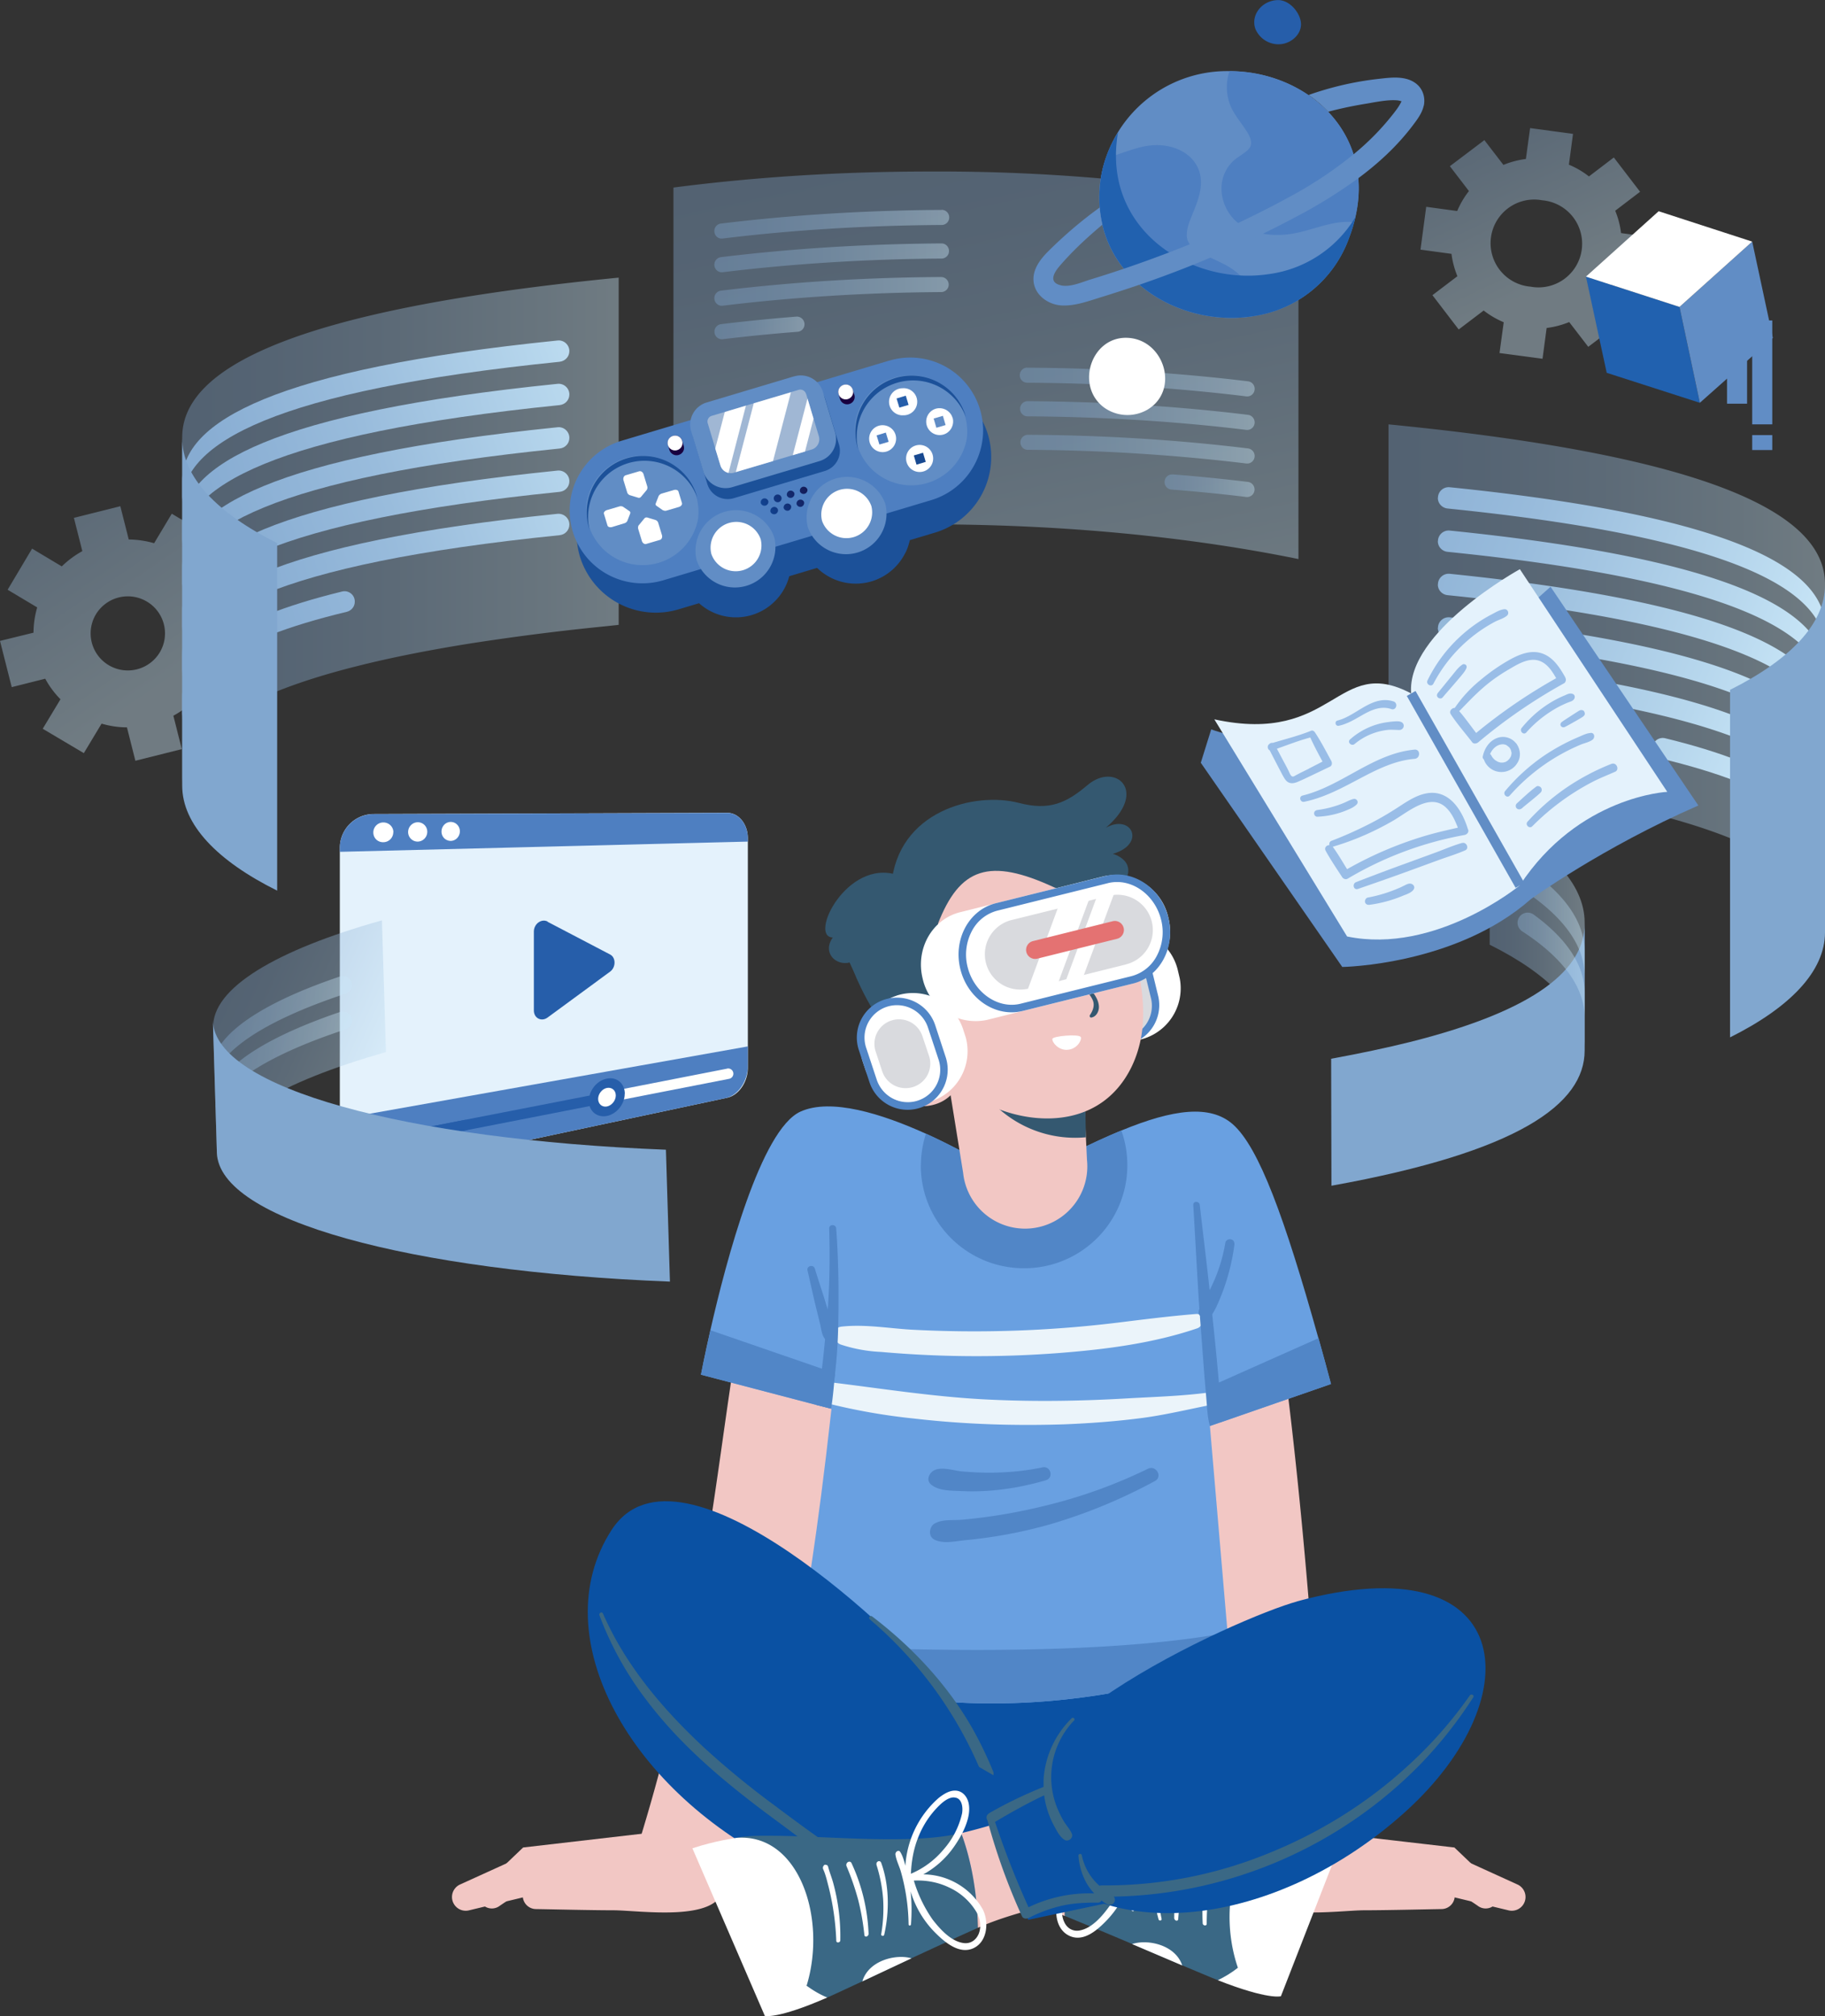 <svg width="182" height="201" fill="none" xmlns="http://www.w3.org/2000/svg"><rect width="100%" height="100%" fill="#333333" stroke="none"/><g clip-path="url(#a)"><path d="M128.75 181.7s11.05 3.12 16.3 3.33l6.26 2.85a1.37 1.37 0 0 1-.9 2.58l-5.58-1.34-14.06.1-2.02-7.52Z" fill="#F2C7C4"/><path d="M125.06 188.3c.6 3.39 8.35 2.16 11.03 2.16 2.03 0 5.88-.09 7.65-.12a1.33 1.33 0 0 0 .17-2.65l-6.27-.98-9.58-5.2-3 6.78v.01Z" fill="#F2C7C4"/><path d="m132.09 182.7 12.95 1.5 3.94 3.76a1.3 1.3 0 0 1-1.64 2.03l-3.42-2.3-11.82.28v-5.26h-.01ZM124.4 115.33c5 19.61 7.18 59.22 7.18 59.22l-14.65-.68-1.53-54.8 9-3.74ZM78.46 113.58c-7.32 20.18-5.24 39.6-14.89 70.62l8.58 4.1c11.64-20.4 17.93-68.77 17.93-68.77l-11.62-5.95Z" fill="#F2C7C4"/><path d="M68.46 181.7s-11.05 3.12-16.29 3.33l-6.27 2.85a1.37 1.37 0 0 0 .9 2.58l5.58-1.34 14.06.1 2.02-7.52Z" fill="#F2C7C4"/><path d="M72.15 188.3c-.6 3.39-8.35 2.16-11.03 2.16-2.03 0-5.88-.09-7.65-.12a1.33 1.33 0 0 1-.17-2.65l6.27-.98 9.58-5.2 3 6.78v.01Z" fill="#F2C7C4"/><path d="m65.12 182.7-12.95 1.5-3.94 3.76a1.3 1.3 0 0 0 1.64 2.03l3.42-2.3 11.83.28v-5.26Z" fill="#F2C7C4"/><path d="m83.8 149.3-6.87 22.9s-1.15 18.27 21.32 17.86c22.47-.4 26.15-14.05 26.15-14.05l-9.72-26.71h-30.9.02Z" fill="#0A51A3"/><path d="M79.6 164c-.32 1.56-.5 2.26-.5 2.26s17.15 8.35 43.58-.46l-.26-3.02-1.76-20.6h.01l.98-.34.18-.06 10.9-3.79c-.42-1.6-.84-3.12-1.25-4.57-3.36-11.98-5.92-19.02-8.54-21.33-2.25-1.97-5.91-1.52-11.12.63-3 1.23-6.49 3.01-10.51 5.23 0 0-4.13-2.72-8.98-4.92-4.43-2-9.47-3.57-12.5-2.2-3.95 1.79-7.4 14.8-8.99 21.8-.6 2.65-.94 4.43-.94 4.43l11.52 3.02 1.3.33.15.05.05.01c-1.43 12.9-2.7 20.19-3.34 23.53h.01Z" fill="#69A0E1"/><path d="M79.1 166.26s17.15 8.35 43.58-.46l-.26-3.02c-13.33 2.47-33.92 1.7-42.84 1.22-.3 1.56-.48 2.26-.48 2.26ZM121.08 138.07l.58 3.76.18-.06 10.9-3.78c-.43-1.6-.84-3.13-1.25-4.57l-10.42 4.64.01.01ZM91.83 116.2c0 5.66 4.6 10.25 10.3 10.25a10.28 10.28 0 0 0 9.7-13.73c-3 1.23-6.49 3.01-10.51 5.23 0 0-4.13-2.72-8.98-4.92-.32 1-.5 2.06-.5 3.16ZM93.22 151.9c.73-.45 1.9-.3 2.73-.38a54.91 54.91 0 0 0 8.13-1.36 50.3 50.3 0 0 0 10.4-3.72c.8-.4 1.5.8.7 1.22a53.22 53.22 0 0 1-10.6 4.36 47.5 47.5 0 0 1-8.4 1.55c-.93.1-2.1.37-2.97-.05-.67-.32-.57-1.27 0-1.63l.01.01ZM93.25 146.55c.79-.3 1.82.06 2.64.15.9.08 1.81.13 2.73.13 1.79 0 3.6-.16 5.33-.53.84-.18 1.17 1.04.34 1.29-1.85.54-3.73.9-5.67 1.04-.95.07-1.89.08-2.83.03-.98-.05-2.15 0-2.93-.64-.57-.46-.16-1.26.4-1.47h-.01Z" fill="#5186C7"/><path d="M93.96 168.41c-3.54-4.63-26.13-26.48-32.98-15.85-6.85 10.62 1.86 26.2 17.51 33.7 15.65 7.5 29.08-.09 15.47-17.84Z" fill="#0A51A3"/><path d="M60.13 160.87c2.27 5.2 6.02 9.6 10.16 13.44a84.87 84.87 0 0 0 6.89 5.65c2.28 1.71 4.6 3.42 6.97 5 2.38 1.6 4.93 2.89 7.84 3 .65.02.57.91-.04.97-2.63.22-5.16-1-7.35-2.34-2.43-1.5-4.73-3.25-7.02-4.95-4.8-3.53-9.49-7.33-13.1-12.12a32.8 32.8 0 0 1-4.7-8.47c-.08-.23.25-.41.34-.18h.01ZM86.97 161.16c4.1 3.12 7.7 7 10.19 11.5.7 1.28 1.33 2.6 1.88 3.95.28.67-.75 1.13-1.03.46a40.28 40.28 0 0 0-11.26-15.61c-.18-.16.02-.44.21-.3h.01Z" fill="#3A6885"/><path d="m127.74 199.03 6.6-16.94c-2.31-.68-4.32-.88-4.32-.88l-8.58 16.22c5.09 2 6.3 1.6 6.3 1.6Z" fill="#fff"/><path d="M123.45 196.19c-.62.49-1.29.9-2 1.24-.94-.37-2.14-.89-3.63-1.51l-4.84-2.07c-2-.85-4.26-1.8-6.8-2.83-.06-3.1.33-6.53 1.33-9.5 5.1 1.01 13.27-.22 19.15-.43 1.52-.06 2.7-.04 3.36.12.69.83-.93 10.57-6.58 14.97h.01Z" fill="#3A6885"/><path d="M97.79 178.27ZM90.11 174.37l.84.45-.84-.45Z" fill="#E0954A"/><path d="M107.5 181.53c-.99 2.96-1.38 6.4-1.32 9.5-4.33-1.78-9.96-2.3-15.69-4.41l-.38-12.23.84.44c.54.3 1.08.57 1.59.84.5.26.98.52 1.45.75.46.25.92.47 1.35.69a77.04 77.04 0 0 0 6.02 2.7c.3.13.6.23.9.34l.46.15c.29.1.57.2.86.28l.44.13.85.24c.86.22 1.71.41 2.63.6v-.02Z" fill="#F2C7C4"/><path d="m90.5 186.61-.39-12.23.38 12.23Z" fill="#F2C7C4"/><path d="m117.9 195.96-5-2.13c1.55-.52 4.32.07 5 2.13ZM130.03 181.21c1.47 2.17-.2 11.64-6.58 14.98-2.3-6.7.26-15.35 6.58-14.98ZM107.93 177.28c-.64.05-1.1.55-1.24 1.22-.31 1.47.76 3.28 1.63 4.42a9 9 0 0 0 3.12 2.59c-.96.05-1.89.27-2.75.7a6.59 6.59 0 0 0-3.07 3.04c-.55 1.23-.35 3.18 1.1 3.79 1.42.6 2.8-.69 3.7-1.63a9.83 9.83 0 0 0 2.36-4.26c-.09 1.08-.05 2.18.07 3.28.03.18.25.16.25 0a19.72 19.72 0 0 1 .6-5.34c.13-.54.4-1.09.46-1.65.03-.28-.32-.5-.47-.27-.26.39-.37.92-.49 1.4a9.8 9.8 0 0 0-3.54-6.62c-.5-.38-1.12-.72-1.72-.67h-.01Zm2.73 12.74c-.72 1.01-1.78 2.26-3.03 2.46-.63.1-1.23-.21-1.52-.9-.32-.7-.2-1.47.12-2.09a6.2 6.2 0 0 1 2.7-2.62 7.24 7.24 0 0 1 3.45-.76 13.37 13.37 0 0 1-1.71 3.91Zm-1.1-11.36c.92.82 1.69 1.88 2.22 3.04.53 1.18.8 2.44.9 3.7-.02-.01-.03-.03-.05-.03a8.66 8.66 0 0 1-3.27-2.25 8.24 8.24 0 0 1-1.99-3.53c-.15-.67-.03-1.58.7-1.64.53-.04 1.07.34 1.49.71ZM115.6 184.17a13.11 13.11 0 0 0-.06 7.2c.06.18.34.13.3-.06a15.19 15.19 0 0 1-.32-3.5c.03-1.18.24-2.28.53-3.39.03-.1.02-.25-.08-.33a.34.34 0 0 0-.12-.06c-.1-.03-.22.03-.26.13ZM118.54 184.13a18.46 18.46 0 0 0-1.44 7.09c0 .29.39.4.4.1.08-1.19.25-2.37.5-3.52.25-1.17.64-2.28 1.04-3.38.13-.36-.35-.62-.5-.29ZM121.13 184.2l-.09.01c-.09.02-.13.12-.16.21-.14.6-.34 1.18-.48 1.78a21.23 21.23 0 0 0-.46 5.56c.01.24.4.3.4.05a26.28 26.28 0 0 1 .55-5.34c.14-.62.27-1.27.5-1.84a.3.3 0 0 0-.04-.29l-.04-.06c-.05-.07-.12-.08-.2-.07l.02-.01Z" fill="#fff"/><path d="m89.98 187.78 7.95 1.9 3.72-11.18-13.37-7.77 1.7 17.05Z" fill="#0A51A3"/><path d="M129.35 159.67c-5.64 1.54-34.46 14.17-27.15 24.47 7.32 10.3 25.1 8.11 37.95-3.5 12.87-11.63 10.85-26.87-10.8-20.98Z" fill="#0A51A3"/><path d="m76.27 200.98-7.22-16.7c2.3-.76 4.3-1.02 4.3-1.02l9.15 15.9c-5.01 2.19-6.24 1.83-6.24 1.83v-.01Z" fill="#fff"/><path d="M95.86 182.77a29.12 29.12 0 0 1 1.66 9.44c-2.49 1.12-4.72 2.15-6.7 3.07-1.81.84-3.4 1.6-4.76 2.24-1.46.67-2.65 1.24-3.56 1.64-.73-.3-1.4-.7-2.05-1.17-5.8-4.2-7.77-13.87-7.1-14.73.64-.18 1.83-.24 3.34-.23 5.89 0 14.08.94 19.16-.26Z" fill="#3A6885"/><path d="M105.46 179.17ZM112.98 175l-.81.47.81-.47Z" fill="#E0954A"/><path d="M113.04 187.25c-5.64 2.31-11.25 3.03-15.52 4.96-.05-3.1-.57-6.51-1.66-9.44.9-.22 1.75-.44 2.6-.69l.84-.27.43-.15.86-.3.45-.17.9-.36a78.11 78.11 0 0 0 5.92-2.91l1.31-.73 1.43-.81c.5-.29 1.03-.58 1.56-.9l.81-.47.07 12.24Z" fill="#F2C7C4"/><path d="m113.04 187.25-.06-12.24V175h.01l.05 12.25Z" fill="#F2C7C4"/><path d="m86 197.55 4.9-2.3c-1.56-.46-4.3.22-4.9 2.3ZM73.34 183.25c-1.4 2.22.6 11.62 7.1 14.73 2.07-6.77-.8-15.33-7.1-14.73ZM93.6 179.27a9.82 9.82 0 0 0-3.31 6.75c-.13-.49-.27-1.01-.53-1.4-.16-.22-.5.02-.46.29.08.56.36 1.1.52 1.63a20.27 20.27 0 0 1 .79 5.32c0 .16.22.17.24 0 .08-1.1.08-2.2-.04-3.29a9.8 9.8 0 0 0 2.5 4.17c.92.91 2.36 2.15 3.77 1.5 1.41-.66 1.54-2.61.95-3.83a6.88 6.88 0 0 0-5.95-3.53 9 9 0 0 0 3.02-2.7c.83-1.17 1.84-3.02 1.48-4.47-.17-.66-.64-1.15-1.28-1.18-.6-.03-1.2.34-1.7.74Zm-2.45 8.25-.01-.02c1.2-.06 2.4.16 3.47.67a6.18 6.18 0 0 1 2.8 2.52c.33.61.48 1.37.2 2.1-.28.68-.86 1.02-1.49.94-1.26-.15-2.36-1.37-3.12-2.35a13.55 13.55 0 0 1-1.86-3.86h.01Zm4.03-8.3c.73.03.88.93.76 1.6a8.2 8.2 0 0 1-1.86 3.6 8.59 8.59 0 0 1-3.24 2.4c.06-1.27.27-2.53.77-3.73a9.02 9.02 0 0 1 2.1-3.12c.41-.39.95-.8 1.48-.76ZM87.87 185.7c.8 2.2.85 4.79.31 7.19-.04.19-.33.15-.3-.05.2-1.17.26-2.35.19-3.51a14.95 14.95 0 0 0-.65-3.36c-.03-.1-.03-.26.07-.33a.35.35 0 0 1 .1-.07c.11-.03.24.02.27.13h.01ZM84.92 185.76a18.37 18.37 0 0 1 1.7 7.04c0 .28-.38.41-.42.12a24.4 24.4 0 0 0-.62-3.51 26.1 26.1 0 0 0-1.16-3.35c-.13-.35.34-.63.5-.3ZM82.34 185.93l.08.01c.1.02.15.11.17.2.16.6.4 1.17.55 1.77a20.16 20.16 0 0 1 .66 5.54c0 .25-.39.3-.4.06a26.16 26.16 0 0 0-.75-5.32c-.16-.61-.3-1.26-.56-1.83a.34.34 0 0 1 .02-.3c.02-.01.03-.04.04-.06.05-.07.12-.09.18-.08h.01Z" fill="#fff"/><path d="M113.15 173.25c-.31.09-14.8 7.62-14.8 7.62l4.19 10.54 14.04-2.97-3.44-15.2h.01Z" fill="#0A51A3"/><path d="M98.64 180.78a43.7 43.7 0 0 1 5.43-2.62v-.73a9.38 9.38 0 0 1 2.8-6.11c.15-.15.39.07.24.22a8.15 8.15 0 0 0-1.66 8.76c.18.43.38.85.62 1.25.25.44.66.84.83 1.31.14.4-.37.81-.73.58-.47-.28-.76-.87-1.02-1.34a8.84 8.84 0 0 1-1.02-3.1c-1.68.79-3.3 1.7-4.9 2.65a89.04 89.04 0 0 0 3.34 8.51 13.9 13.9 0 0 1 6.55-1.38 6.34 6.34 0 0 1-.77-1.04 6.55 6.55 0 0 1-.8-2.74c0-.18.29-.22.33-.04a5.5 5.5 0 0 0 1.77 3.06.57.57 0 0 1 .2-.04 42.95 42.95 0 0 0 16.4-3.1c5.17-2.05 9.97-5 14.07-8.75a41.97 41.97 0 0 0 6.26-7.09c.14-.2.48-.02.34.19a43.09 43.09 0 0 1-5.27 6.67 43.96 43.96 0 0 1-30.58 13.2.5.5 0 0 1 .05.56.52.52 0 0 1-.7.2c-.2-.1-.4-.24-.58-.38-.06.13-.18.22-.37.22-1.2-.01-2.37.04-3.55.3-1.17.27-2.28.68-3.34 1.23-.22.11-.55.08-.66-.17a61.61 61.61 0 0 1-3.44-9.55c-.15-.23-.14-.55.16-.71v-.03Z" fill="#3A6885"/><path d="M83.9 132.27c2.31-.26 4.64.16 6.96.3a117.98 117.98 0 0 0 20.61-.7c2.59-.32 5.19-.65 7.8-.86.88-.07.83 1.2.12 1.43-4.42 1.5-9.14 2.1-13.78 2.46a107.86 107.86 0 0 1-17.76-.11 14.8 14.8 0 0 1-4.02-.74c-.78-.3-.92-1.67.08-1.78ZM83.24 137.87c4.85.6 9.66 1.35 14.55 1.63 4.82.27 9.67.21 14.5-.07 2.77-.16 5.56-.23 8.31-.6.82-.1 1.09 1.06.27 1.22-2.4.47-4.8 1.06-7.23 1.36-2.5.32-5 .5-7.53.6-4.96.16-9.96 0-14.9-.57a61.42 61.42 0 0 1-8.36-1.44c-1.24-.32-.9-2.3.4-2.13Z" fill="#EBF4FA"/><path d="M119.57 130.65c-.08.21-.02.4.1.55v.13l.42 5.58.23 2.73c.07.84.1 1.72.34 2.53l1.17-.4c.05-.7-.05-1.42-.11-2.13l-.26-2.86c-.16-1.82-.35-3.63-.54-5.45l-.03-.3c.31-.46.54-1 .75-1.5a21.34 21.34 0 0 0 1.46-5.4c.03-.24-.06-.5-.33-.56-.23-.06-.52.07-.57.32a16.13 16.13 0 0 1-1.57 4.75c-.3-2.83-.66-5.66-.98-8.5-.05-.4-.67-.42-.65 0 .21 3.46.38 6.92.61 10.37l-.06.12.02.02ZM80.53 126.67c.28 1.19.53 2.38.82 3.57l.43 1.74c.11.48.17 1.14.5 1.53-.1 1.14-.23 2.28-.37 3.41-.12 1.05-.33 2.1-.48 3.16l1.45.37c.2-1.17.28-2.38.4-3.53.18-1.57.28-3.14.31-4.72.07-3.26.04-6.47-.2-9.72-.03-.44-.7-.45-.7 0 .08 2.67.05 5.39-.14 8.07l-.19-.59c-.35-1.17-.75-2.32-1.1-3.48-.15-.45-.84-.27-.73.19Z" fill="#5186C7"/><path d="m69.91 137.06 11.52 3.02 1.3.33.56-3.49-12.44-4.29c-.6 2.65-.94 4.43-.94 4.43Z" fill="#5186C7"/><path d="M111.1 92.83a5.26 5.26 0 0 1 6.35 3.86l.2.85a5.26 5.26 0 0 1-10.22 2.45l-.2-.84a5.23 5.23 0 0 1 3.88-6.32Z" fill="#fff"/><path d="M111.62 103.87a3.6 3.6 0 0 1-3.52-2.76l-.8-3.28a3.6 3.6 0 0 1 3.54-4.45 3.61 3.61 0 0 1 3.51 2.76l.8 3.28a3.6 3.6 0 0 1-3.53 4.45Z" fill="#D9DADE"/><path d="M110.83 93.76c1.5 0 2.8 1.02 3.15 2.47l.8 3.28a3.23 3.23 0 0 1-3.16 4c-1.5 0-2.8-1.03-3.15-2.48l-.8-3.28a3.23 3.23 0 0 1 3.16-3.99Zm0-.76a4 4 0 0 0-3.9 4.92l.8 3.28a4 4 0 0 0 7.78-1.86l-.8-3.28a4 4 0 0 0-3.88-3.06Z" fill="#5186C7"/><path d="M88.82 103.1c-2.5-2.77-4.04-7.15-4.04-7.15-1.39.4-2.82-.95-1.73-2.48-2.43-.04 1.4-7.88 6.45-6.23l4.08 14.4-4.76 1.46ZM109.21 84.17c4.27 5.31 3.7 12.57 3.7 12.57l-6.97-10.67 3.27-1.9Z" fill="#345870"/><path d="m108 102.1.12 4.92.14 5.66.14 2.96a6.2 6.2 0 0 1-12.35 1.3l-2.8-17.33 14.75 2.5v-.02Z" fill="#F2C7C4"/><path d="m108.15 105.97.14 7.42a11.45 11.45 0 0 1-11.77-7.33c2.7-.92 11.63-.1 11.63-.1Z" fill="#345870"/><path d="M90.05 101.7c-1.3-.14-2.75.38-3.35 1.55-.49.96-.3 2.14.1 3.16a6.55 6.55 0 0 0 2.64 3.19c1.21.71 2.74.92 4.06.42a3.73 3.73 0 0 0 2.42-3.16c.14-2.68-3.53-4.93-5.87-5.16Z" fill="#F2C7C4"/><path d="M92.88 105.94c-1.27-.87-2.6-.82-4.04-.45-.21.06-.17.42.06.39 1.18-.15 2.54.52 3.38 1.13.12.09.34.09.47.05.14-.04.3-.15.36-.29.16-.31.05-.63-.23-.83Z" fill="#345870"/><path d="M107.98 86.96a7.5 7.5 0 0 0-4.62-1.52c-4.38-.09-9.44 2.58-11.56 5.73-3.11 4.6-2.12 10.11.98 14.22 1.42 1.9 3.29 3.5 5.4 4.57 3.73 1.89 8.52 2.3 11.87-.16 2.42-1.77 3.74-4.8 3.92-7.8.32-5.06-1.89-11.79-5.99-15.05Z" fill="#F2C7C4"/><path d="M109.93 95.88c.27.58.15 1.22-.26 1.44-.41.22-.97-.08-1.23-.65-.27-.57-.15-1.22.26-1.43.41-.22.97.07 1.23.64ZM103.5 98.63c.27.57.15 1.21-.26 1.43-.41.22-.97-.07-1.23-.65-.28-.57-.16-1.21.25-1.43.42-.22.97.08 1.24.65ZM108.72 98.61a80.65 80.65 0 0 0-3.28-3.52c-.1-.12-.3.03-.2.15.84 1 1.68 2 2.56 2.98.43.46.96.95 1.2 1.56.18.5-.02 1-.3 1.42-.08.11 0 .28.15.25.49-.09.76-.63.74-1.1-.03-.66-.45-1.24-.86-1.74h-.01ZM110.26 89.78c-.63-.86-3.4.25-3.53 1.3-.18 1.39 4.6.19 3.53-1.3ZM100.5 94.1c-.83-.93-3.9.62-3.94 1.88-.08 2.17 4.94-.73 3.93-1.87Z" fill="#345870"/><path d="M104.95 103.58c.05-.28 2.53-.5 2.81-.21.19.18-.26 1.24-1.32 1.3-.88.06-1.54-.75-1.49-1.09Z" fill="#fff"/><path d="M93.02 91.17c2.46 3.85 3.03 12.6.03 11.56-3-1.04-4.08-1-4.08-1-10.38-10.1-2.85-18.36 4.05-10.56Z" fill="#345870"/><path d="M93.51 92.17c2.2-5.7 5.17-6.68 11.61-3.7 1.9.88 7.11.7 7.39-1.47.18-1.42-1.53-1.87-1.53-1.87 3.34-.97 1.9-4.04-.7-2.6 4.3-3.65.94-6.6-1.82-4.26-2.12 1.8-3.81 2.57-6.82 1.79-4.47-1.17-12.14.82-12.75 8.19l4.62 3.92Z" fill="#345870"/><path d="m98.46 101.68 14.32-3.57c2.8-.7 4.48-3.68 3.73-6.64a5.41 5.41 0 0 0-6.44-4.1l-14.32 3.58c-2.81.7-4.48 3.68-3.73 6.65a5.41 5.41 0 0 0 6.44 4.08Z" fill="#fff"/><path d="M111.4 87.94c2 0 3.83 1.57 4.38 3.71a5.03 5.03 0 0 1-.4 3.62 4 4 0 0 1-2.56 2.06l-10.99 2.73c-.3.08-.62.12-.94.12-1.99 0-3.83-1.57-4.38-3.71a5.02 5.02 0 0 1 .4-3.62 4 4 0 0 1 2.57-2.06l10.98-2.73c.3-.08.62-.12.94-.12Zm0-.75c-.37 0-.75.05-1.12.14l-10.99 2.73c-2.68.68-4.26 3.63-3.51 6.59.64 2.55 2.8 4.28 5.11 4.28.37 0 .75-.05 1.12-.14L113 98.06c2.69-.68 4.26-3.63 3.51-6.59-.64-2.55-2.8-4.28-5.11-4.28Z" fill="#5186C7"/><path d="m112.28 96.16-4.57 1.14-1.52.37-.65.17-2.67.66-.14.04c-.2.04-.4.08-.6.1A3.52 3.52 0 0 1 101 91.7l4.85-1.2 2.66-.67.66-.17 1.4-.35.12-.02a3.53 3.53 0 0 1 4.17 2.58 3.52 3.52 0 0 1-2.57 4.28h-.01Z" fill="#D9DADE"/><path d="m108.78 89.22-3.42 9.21-3.07.77 3.41-9.22 3.08-.76ZM111.29 88.6l-3.42 9.2-1.76.45 3.42-9.23 1.61-.4a.9.9 0 0 1 .14-.03v.01Z" fill="#fff"/><path d="m111.4 93.6-7.95 1.98a.9.9 0 1 1-.44-1.75l7.95-1.98a.9.9 0 1 1 .44 1.75Z" fill="#E47272"/><path d="M89.4 99.27c2.75-.9 5.73.59 6.64 3.33l.27.83a5.26 5.26 0 0 1-9.98 3.28l-.28-.83a5.23 5.23 0 0 1 3.34-6.6Z" fill="#fff"/><path d="M91.08 108.37a2.44 2.44 0 0 0 1.57-3.09l-.66-1.97a2.46 2.46 0 0 0-3.1-1.56 2.44 2.44 0 0 0-1.56 3.1l.65 1.97a2.46 2.46 0 0 0 3.1 1.55Z" fill="#D9DADE"/><path d="M89.45 100.22c1.4 0 2.65.9 3.09 2.22l1.06 3.2a3.23 3.23 0 0 1-3.08 4.25c-1.4 0-2.63-.9-3.08-2.22l-1.06-3.2a3.23 3.23 0 0 1 3.07-4.25Zm0-.75a3.98 3.98 0 0 0-3.8 5.23l1.06 3.2a4 4 0 0 0 7.6-2.5l-1.05-3.2a4 4 0 0 0-3.8-2.73Z" fill="#5186C7"/><path style="mix-blend-mode:multiply" opacity=".4" d="m21.23 53.66-4.1-2.44-1.76 2.94a9.37 9.37 0 0 0-2.53-.37L12 50.47l-4.63 1.16.84 3.32a9.5 9.5 0 0 0-2.05 1.52L3.2 54.7.76 58.8l2.95 1.76a9.26 9.26 0 0 0-.37 2.52L0 63.9l1.17 4.61 3.34-.84c.4.74.91 1.43 1.52 2.05l-1.77 2.94 4.1 2.43 1.77-2.94c.83.24 1.68.37 2.53.37l.84 3.33 4.63-1.16-.84-3.33c.74-.4 1.43-.91 2.05-1.51l2.95 1.75 2.45-4.08-2.95-1.75c.24-.83.36-1.68.37-2.52l3.34-.84-1.17-4.6-3.34.83a9.46 9.46 0 0 0-1.52-2.04l1.76-2.95Zm-6.58 6.32a3.69 3.69 0 0 1 1.28 5.07 3.72 3.72 0 0 1-5.09 1.27 3.69 3.69 0 0 1-1.28-5.06 3.72 3.72 0 0 1 5.09-1.28Z" fill="url(#b)"/><path style="mix-blend-mode:multiply" opacity=".4" d="m156.87 13.35-4.28-.58-.42 3.08c-.78.1-1.53.3-2.24.59l-1.9-2.47-3.44 2.6 1.9 2.48a8.7 8.7 0 0 0-1.17 1.99l-3.09-.42-.57 4.27 3.09.42c.1.77.3 1.52.59 2.23l-2.49 1.89 2.62 3.42 2.49-1.89c.6.47 1.27.86 2 1.17l-.42 3.07 4.29.57.41-3.07a8.7 8.7 0 0 0 2.25-.59l1.9 2.47 3.43-2.6-1.9-2.48a8.7 8.7 0 0 0 1.17-1.99l3.1.41.57-4.26-3.1-.42c-.09-.78-.29-1.52-.58-2.23l2.48-1.89-2.62-3.42-2.48 1.89a8.52 8.52 0 0 0-2-1.17l.41-3.07Zm-3.07 6.62a4.35 4.35 0 1 1-1.17 8.61 4.35 4.35 0 1 1 1.17-8.61Z" fill="url(#c)"/><path d="M67.16 18.7v35.18c7.93-1.03 16.54-1.6 25.53-1.6 13.44 0 26.02 1.26 36.8 3.46V20.56a187 187 0 0 0-36.8-3.46c-9 0-17.6.57-25.53 1.6Z" fill="url(#d)" style="mix-blend-mode:multiply" opacity=".4"/><g style="mix-blend-mode:multiply" opacity=".4"><path d="M93.9 20.93c-7.55.04-14.94.5-22 1.36a.74.74 0 0 0-.66.75v.01c0 .45.39.8.84.73 7-.86 14.34-1.3 21.84-1.35.4 0 .74-.33.74-.74v-.02a.75.75 0 0 0-.76-.75Z" fill="url(#e)"/><path d="M93.88 24.27c-7.55.05-14.93.51-21.98 1.37a.75.75 0 0 0-.66.75v.01c0 .45.4.8.84.74 7-.85 14.32-1.31 21.81-1.36.41 0 .75-.33.75-.74v-.01a.75.75 0 0 0-.76-.76Z" fill="url(#f)"/><path d="M93.86 27.62c-7.54.04-14.91.5-21.96 1.36a.75.75 0 0 0-.66.75v.01c0 .45.4.8.84.74 6.99-.85 14.3-1.31 21.78-1.36.41 0 .75-.33.75-.74v-.01a.76.76 0 0 0-.76-.75Z" fill="url(#g)"/><path d="M79.4 31.57c-2.53.2-5.03.45-7.49.75a.75.75 0 0 0-.66.75v.01c0 .45.4.8.84.74 2.44-.3 4.93-.54 7.44-.74a.74.74 0 0 0 .7-.74v-.01c0-.44-.38-.8-.82-.76Z" fill="url(#h)"/></g><g style="mix-blend-mode:multiply" opacity=".4"><path d="M102.45 36.66c7.56.04 14.96.5 22.02 1.36.38.05.66.37.65.75v.01c0 .45-.39.8-.84.74-7-.86-14.34-1.32-21.83-1.36a.74.74 0 0 1-.75-.74v-.02c0-.41.34-.76.76-.75Z" fill="url(#i)"/><path d="M102.48 40c7.55.04 14.93.5 21.98 1.36.38.05.66.37.66.75v.01c0 .45-.4.8-.84.74-7-.85-14.32-1.3-21.81-1.35a.74.74 0 0 1-.74-.74v-.02c0-.41.34-.76.75-.75Z" fill="url(#j)"/><path d="M102.5 43.35c7.54.04 14.91.5 21.96 1.36.38.05.66.37.66.75v.01c0 .45-.4.8-.84.74a190 190 0 0 0-21.78-1.36.74.74 0 0 1-.74-.73v-.02c0-.41.34-.75.75-.75Z" fill="url(#k)"/><path d="M116.96 47.3c2.53.2 5.03.45 7.5.75.37.05.65.37.65.75v.01c0 .45-.4.8-.84.74-2.44-.3-4.92-.54-7.44-.74a.74.74 0 0 1-.69-.74v-.01c0-.44.37-.8.81-.75l.01-.01Z" fill="url(#l)"/></g><path style="mix-blend-mode:multiply" opacity=".4" d="M138.47 42.3v34.64a243.4 243.4 0 0 1 15.07 1.9c4.22.68 7.88 1.42 11.05 2.22 12.73 3.2 17.41 7.32 17.41 11.82V58.23c0-6.78-10.65-12.7-43.53-15.92Z" fill="url(#m)"/><path d="M143.39 49.64c0 .55.42 1 .97 1.06 28.4 2.88 37.65 8.09 37.65 14.03v-2.15c0-5.92-9.2-11.13-37.43-14a1.07 1.07 0 0 0-1.18 1.06h-.01Z" fill="url(#n)"/><path d="M143.39 53.96c0 .55.42 1 .97 1.06 28.4 2.88 37.65 8.1 37.65 14.03V66.9c0-5.92-9.2-11.13-37.43-14a1.07 1.07 0 0 0-1.18 1.06h-.01Z" fill="url(#o)"/><path d="M143.39 58.28c0 .55.42 1 .97 1.06 28.4 2.88 37.65 8.1 37.65 14.03v-2.14c0-5.93-9.2-11.14-37.43-14.02a1.07 1.07 0 0 0-1.18 1.07h-.01Z" fill="url(#p)"/><path d="M143.39 62.6c0 .56.42 1 .97 1.07 28.4 2.88 37.65 8.1 37.65 14.03v-2.15c0-5.92-9.2-11.13-37.43-14a1.07 1.07 0 0 0-1.18 1.06h-.01Z" fill="url(#q)"/><path d="M143.39 66.93c0 .55.42 1 .97 1.06 28.4 2.88 37.65 8.1 37.65 14.03v-2.14c0-5.93-9.2-11.14-37.43-14.02a1.07 1.07 0 0 0-1.18 1.07h-.01Z" fill="url(#r)"/><path d="M164.79 74.61c0-.68.63-1.17 1.29-1C177.73 76.45 182 80.15 182 84.2v2.14c0-4.1-4.39-7.84-16.4-10.72-.47-.11-.8-.52-.81-.99v-.02Z" fill="url(#s)"/><path d="M172.53 68.78v34.65c5.97-2.98 9.47-6.58 9.47-10.47V58.32c0 3.88-3.5 7.48-9.47 10.46Z" fill="#81A7CF"/><path d="M135.04 22.16c-.13.5-.3 1.02-.5 1.54a11.95 11.95 0 0 1-9.67 7.84c-7.56 1.14-16.16-4.14-15.17-13.25a12.77 12.77 0 0 1 12.9-11.2c7.7 0 14.81 6.21 12.43 15.07h.01Z" fill="#618DC5"/><path d="m122.62 7.1-.1.3a4.99 4.99 0 0 0 .2 3.17c.38.9 1.04 1.63 1.56 2.45.32.48.72 1.22.32 1.75-.36.49-1.25.88-1.73 1.4-1.42 1.46-1.34 3.7-.16 5.28 1.3 1.74 3.63 2.14 5.67 1.92 1.98-.21 3.84-1.18 5.84-1.25.26-.01.54 0 .82.05 2.38-8.86-4.74-15.08-12.43-15.07Zm-.52 19.26c-.64-.34-1.3-.62-1.96-.95a6.5 6.5 0 0 1-1.01-.6l-.27-.22a1.52 1.52 0 0 1-.5-1.27c.02-.72.34-1.41.6-2.07.6-1.44 1.2-3.07.47-4.58-.74-1.52-2.46-2.21-4.08-2.2-1.8 0-3.34.86-5.05 1.26-.29.83-.48 1.69-.57 2.56-1 9.11 7.6 14.4 15.16 13.25.08-.64.12-1.28 0-1.9-.3-1.53-1.43-2.57-2.77-3.28h-.02Z" fill="#4E7FC1"/><path d="m135.19 21.6-.14.56c-.14.5-.3 1.02-.5 1.54a11.95 11.95 0 0 1-9.67 7.84c-7.56 1.14-16.16-4.14-15.17-13.25a11.82 11.82 0 0 1 1.8-5.1c-.07.29-.11.6-.14.9-1 9.1 7.6 14.39 15.16 13.24a11.89 11.89 0 0 0 8.66-5.72Z" fill="#2161AF"/><path d="M141.98 10.54c-.16.76-.67 1.41-1.13 2.02-1.52 2-3.36 3.7-5.38 5.2a49.71 49.71 0 0 1-6.22 3.86 106.9 106.9 0 0 1-15.33 6.67l-.29.1c-1.18.4-2.37.79-3.56 1.16-1.37.41-2.83 1-4.27.9-1.24-.1-2.46-.93-2.7-2.2-.23-1.3.63-2.4 1.5-3.26 1.57-1.55 3.26-3 5.07-4.3.05.6.14 1.16.27 1.71-1.53 1.28-3.01 2.65-4.29 4.15-.48.57-1.07 1.49-.05 1.84.97.36 2.27-.26 3.2-.54a117.62 117.62 0 0 0 7.12-2.43 98.12 98.12 0 0 0 13.17-6.06 40.04 40.04 0 0 0 5.9-3.98 25.46 25.46 0 0 0 4.08-4.19c.27-.35.52-.7.7-1.1h-.02c-.11-.02-.2-.06-.36-.08-1.04-.1-2.33.2-3.4.37-1.18.2-2.37.45-3.53.76a11.9 11.9 0 0 0-1.96-1.67c2.24-.79 4.55-1.33 6.93-1.6 1.25-.14 2.8-.37 3.86.52.62.52.87 1.36.7 2.15Z" fill="#618DC5"/><path d="M125.23 2.96a2.5 2.5 0 0 0 2.43 1.45c1.02-.07 1.94-.83 2.07-1.76.17-1.1-1.02-2.7-2.34-2.64-1.6.06-2.73 1.57-2.16 2.96Z" fill="#265EAA"/><path d="M110.09 40.62a4 4 0 0 0 4.35.22c3.2-1.93 1.7-6.88-1.87-7.15-3.7-.28-5.4 4.74-2.48 6.93Z" fill="#fff"/><path d="m160.23 37.17 9.29 2.99-2.03-9.56-9.33-3.02 2.07 9.59Z" fill="#2161AF"/><path d="m169.52 40.16 7.28-6.47-2.06-9.6-7.25 6.51 2.03 9.56Z" fill="#618DC5"/><path d="m158.16 27.58 9.33 3.02 7.25-6.51-9.33-3.03-7.25 6.52Z" fill="#fff"/><path d="M175.74 42.31V31.95M175.74 43.38v1.49M173.23 40.25V35.2" stroke="#618DC5" stroke-width="2" stroke-miterlimit="10"/><path style="mix-blend-mode:multiply" opacity=".4" d="M148.56 94.19V81.52c5.97 2.97 9.47 6.57 9.47 10.47v12.67c0-3.89-3.5-7.5-9.47-10.47Z" fill="url(#t)"/><path d="M140.62 103.89c-2.34.58-4.97 1.14-7.87 1.67l.03 12.66c18.7-3.37 25.25-8.16 25.25-13.48V92.07c0 4.5-4.68 8.62-17.41 11.82Z" fill="#81A7CF"/><path style="mix-blend-mode:multiply" opacity=".4" d="M151.3 87.8v.03a1 1 0 0 0 .47.83c3.99 2.58 6.25 5.52 6.25 8.64v-2.46c0-2.8-1.84-5.47-5.12-7.86-.67-.5-1.62 0-1.6.82Z" fill="url(#u)"/><path style="mix-blend-mode:multiply" opacity=".4" d="M151.34 92v.02c0 .34.19.65.47.84 3.97 2.58 6.22 5.51 6.22 8.62v-2.46c0-2.8-1.82-5.46-5.08-7.83a1.01 1.01 0 0 0-1.61.81Z" fill="url(#v)"/><path d="M152.67 89.64s7.14-5.16 16.7-9.33L154.63 58.5l-13.25 11.78s-11.26 5.8-20.59 2.44l-1.04 3.33 14.11 20.36s11.32-.16 18.8-6.76Z" fill="#618DC5"/><path d="m140.73 69.14 10.84 19.13s-8.4 6.92-17.23 5.1L121.1 71.72c12.03 2.61 12.18-6.52 19.63-2.58ZM140.73 69.14c-.51-6.15 10.84-12.39 10.84-12.39l14.7 22.2s-8.85.41-14.7 9.31l-10.84-19.13Z" fill="#E4F2FC"/><path d="m140.73 69.14 10.85 19.13" stroke="#618DC5" stroke-miterlimit="10"/><path d="M132.78 75.9c-.53-.97-1.04-1.97-1.66-2.9-.07-.1-.22-.2-.35-.15-1.25.51-2.56.83-3.85 1.22-.14-.03-.28.04-.37.14-.2.17-.14.5.07.6l.91 1.76c.17.32.33.64.51.95.15.25.34.5.64.55.3.07.65-.07.92-.2.34-.14.66-.3 1-.46l2.03-.97c.2-.09.24-.36.15-.53Zm-2.25.74-.83.41-.44.23c-.1.05-.25.17-.36.14-.2-.03-.32-.42-.4-.57-.14-.28-.28-.56-.44-.84l-.72-1.36c1.11-.39 2.2-.82 3.33-1.12.37.82.79 1.6 1.22 2.4l-1.36.7v.01ZM138.96 69.93c-2.12-.67-3.7 1.45-5.58 1.91-.33.09-.2.6.14.52.93-.2 1.73-.73 2.54-1.18.84-.46 1.75-.81 2.7-.48.49.16.7-.61.2-.77ZM139.57 71.93c-.43-.04-.9.03-1.33.09a7.04 7.04 0 0 0-3.6 1.7c-.32.28.14.72.45.46a6.22 6.22 0 0 1 3.24-1.4c.42-.05.82 0 1.23 0 .23 0 .43-.19.43-.42 0-.24-.2-.4-.43-.42h.01ZM141.06 74.74c-4.15.4-7.2 3.6-11.16 4.58-.41.1-.24.7.16.62 1.97-.4 3.74-1.36 5.5-2.29 1.72-.91 3.53-1.83 5.51-1.99.6-.05.6-.97 0-.92ZM134.99 79.66c-.34.07-.63.25-.94.38a10.31 10.31 0 0 1-2.67.72c-.18.03-.33.14-.33.34 0 .17.15.34.33.33a8.52 8.52 0 0 0 3-.68c.34-.14.67-.29.92-.55.23-.23 0-.61-.31-.54ZM146.4 82.71c-.5-1.69-1.65-3.74-3.7-3.66-1.17.06-2.19.73-3.14 1.35-.99.65-2.01 1.25-3.06 1.78a39.11 39.11 0 0 1-3.73 1.66.32.32 0 0 0-.18.42c-.29-.01-.56.25-.38.58.5.9 1.07 1.74 1.63 2.6.12.19.37.28.57.16A34.9 34.9 0 0 1 146 83.26c.26-.03.5-.25.42-.54Zm-3.66.45a37.2 37.2 0 0 0-8.4 3.5c-.46-.74-.9-1.51-1.42-2.22l-.01-.02h.01c2.11-.62 4.12-1.5 6.02-2.6 1.47-.85 3.7-2.86 5.31-1.26.56.55.85 1.25 1.14 1.96-.89.21-1.77.4-2.64.64h-.01ZM145.82 84.04c-.9.25-1.77.64-2.65.96l-2.65.97c-1.77.64-3.53 1.3-5.28 1.98-.42.16-.26.83.18.68 1.8-.62 3.6-1.25 5.37-1.9l2.65-.97c.88-.32 1.81-.6 2.68-.98.42-.18.13-.86-.3-.73v-.01ZM140.66 88.1c-.22-.02-.44.1-.63.2-.16.07-.31.16-.47.22a14.28 14.28 0 0 1-3.16.97c-.2.05-.31.28-.27.46.06.21.25.29.46.26a13.09 13.09 0 0 0 3.36-.92c.35-.14.84-.29 1.04-.63.15-.26-.06-.53-.33-.56ZM150.06 60.74c-.44.02-.9.31-1.27.5a14.5 14.5 0 0 0-3.25 2.3 14.64 14.64 0 0 0-3.18 4.3c-.19.38.39.72.59.32a14.78 14.78 0 0 1 6.19-6.2c.37-.18.87-.32 1.17-.6.22-.22.06-.63-.26-.62ZM146.19 66.3c-.09-.08-.25-.12-.35-.04-.27.18-.47.4-.67.64l-.6.74-1.17 1.44c-.12.14-.14.33 0 .46.12.12.35.14.46 0l1.21-1.4.6-.7c.2-.25.42-.49.56-.8.05-.11.05-.24-.04-.34ZM156.12 67.57c-.52-.92-1.13-1.92-2.15-2.35-1.16-.5-2.37-.02-3.4.55a18.83 18.83 0 0 0-2.95 2.05 12.84 12.84 0 0 0-2.54 2.76c-.3 0-.6.33-.4.63.63.97 1.43 1.87 2.14 2.8.15.19.45.13.6 0a53.51 53.51 0 0 1 8.53-5.87c.2-.1.26-.37.16-.56v-.01Zm-10.6 3.32.06-.04c.76-.78 1.5-1.57 2.32-2.28.8-.7 1.69-1.32 2.61-1.85.88-.52 2.02-1.22 3.07-.81.75.29 1.22 1.02 1.61 1.71a54.3 54.3 0 0 0-7.98 5.46c-.56-.73-1.1-1.5-1.7-2.19ZM156.87 69.2c-.3-.13-.52 0-.8.12a10.51 10.51 0 0 0-2.05 1.13c-.85.6-1.6 1.3-2.27 2.13-.25.3.18.76.46.45a11.67 11.67 0 0 1 3.45-2.67c.22-.1.44-.21.67-.3.23-.1.55-.15.67-.4.08-.15.06-.37-.13-.46ZM157.99 70.92c-.1-.1-.22-.14-.36-.12-.11.02-.21.1-.3.15l-.22.14-.45.29c-.3.2-.6.38-.9.6-.11.08-.2.25-.1.4.09.13.25.17.4.1.32-.16.63-.34.95-.52l.47-.27.22-.13.12-.08c.08-.05.13-.1.18-.17.08-.1.05-.28-.03-.37l.02-.02ZM158.63 73.08c-.42.02-.86.26-1.25.42a20.42 20.42 0 0 0-3.42 1.86 19.18 19.18 0 0 0-3.86 3.51c-.26.31.18.76.46.45a19.5 19.5 0 0 1 7.06-5.07c.37-.16.87-.25 1.2-.5.26-.2.22-.7-.19-.68v.01ZM151.18 74.1a1.66 1.66 0 0 0-1.85-.53c-.81.29-1.29 1.04-1.46 1.85-.03.13.03.23.11.3a1.85 1.85 0 0 0 3.34.35c.4-.62.31-1.41-.14-1.99v.01Zm-.46 1.08v.09c0 .03-.02.05-.03.08l-.02.08-.02.03-.09.15-.03.04c0 .02-.02.02-.02.03l-.12.12-.03.03a1.53 1.53 0 0 1-.21.13l-.04.02-.05.01-.16.04h-.25l-.2-.05-.03-.01-.1-.05-.17-.1-.03-.02-.05-.04a1.48 1.48 0 0 1-.2-.21l-.05-.06-.1-.17a.35.35 0 0 0-.12-.14c.15-.34.38-.64.72-.83.2-.1.45-.17.68-.13l.12.03c.08.02.05.01.12.05a3.4 3.4 0 0 1 .29.23l.01.02.1.15.03.08.05.19.02.07v.13h-.02ZM153.68 78.53c-.1-.13-.33-.22-.48-.1-.69.51-1.3 1.1-1.94 1.68a.35.35 0 0 0 0 .49c.15.13.34.12.5 0 .31-.27.63-.52.96-.79.31-.26.64-.52.93-.8a.38.38 0 0 0 .03-.48ZM160.75 76.14a23.05 23.05 0 0 0-4.55 2.4 21.7 21.7 0 0 0-3.86 3.38c-.28.3.17.76.47.46a24.12 24.12 0 0 1 5.94-4.39c.76-.4 1.55-.7 2.33-1.05.44-.2.14-.94-.33-.79Z" fill="#99BDE7"/><path style="mix-blend-mode:multiply" opacity=".4" d="M61.7 27.68V62.3l-2.18.23a242.89 242.89 0 0 0-12.9 1.67c-4.2.68-7.87 1.42-11.03 2.22-12.74 3.2-17.42 7.32-17.42 11.82V43.6c0-6.78 10.65-12.7 43.53-15.92Z" fill="url(#w)"/><path d="M56.78 35c0 .56-.41 1-.97 1.07-28.4 2.88-37.64 8.1-37.64 14.03v-2.15c0-5.92 9.2-11.13 37.42-14 .63-.08 1.19.42 1.19 1.06Z" fill="url(#x)"/><path d="M56.78 39.33c0 .55-.41 1-.97 1.06-28.4 2.88-37.64 8.1-37.64 14.03v-2.15c0-5.92 9.2-11.13 37.42-14 .63-.07 1.19.42 1.19 1.06Z" fill="url(#y)"/><path d="M56.78 43.66c0 .55-.41 1-.97 1.06-28.4 2.88-37.64 8.09-37.64 14.03V56.6c0-5.92 9.2-11.13 37.42-14 .63-.08 1.19.42 1.19 1.06Z" fill="url(#z)"/><path d="M56.78 47.98c0 .55-.41 1-.97 1.06-28.4 2.88-37.64 8.1-37.64 14.03v-2.15c0-5.92 9.2-11.13 37.42-14 .63-.07 1.19.42 1.19 1.06Z" fill="url(#A)"/><path d="M56.78 52.3c0 .55-.41 1-.97 1.06-28.4 2.88-37.64 8.1-37.64 14.03v-2.14c0-5.93 9.2-11.14 37.42-14.02.63-.06 1.19.43 1.19 1.07Z" fill="url(#B)"/><path d="M35.38 59.98c.01-.68-.63-1.17-1.28-1-11.65 2.85-15.93 6.55-15.93 10.6v2.14c0-4.1 4.39-7.84 16.41-10.72.46-.11.8-.52.8-.99V60Z" fill="url(#C)"/><path d="M27.64 54.15V88.8c-5.97-2.97-9.47-6.58-9.47-10.47V43.69c0 3.88 3.5 7.48 9.47 10.46Z" fill="#81A7CF"/><path d="M90.3 55.11c1.32-2.72.19-6-2.54-7.32a5.51 5.51 0 0 0-7.36 2.53c-1.32 2.72-.19 6 2.54 7.32a5.51 5.51 0 0 0 7.35-2.53ZM78.72 54.69a5.5 5.5 0 0 1-10.53 3.15 5.5 5.5 0 0 1 10.53-3.15Z" fill="#1C5199"/><path d="m62.93 46.05 26.12-7.82a7.62 7.62 0 0 1 9.47 5.08 7.87 7.87 0 0 1-5.3 9.8l-25.54 7.64a7.92 7.92 0 0 1-9.85-5.27 7.57 7.57 0 0 1 5.1-9.43Z" fill="#1C5199"/><path d="m88.69 35.95-26.72 8a7.26 7.26 0 1 0 4.2 13.9l26.71-7.99a7.26 7.26 0 1 0-4.2-13.9Z" fill="#4E7FC1"/><path d="M77.21 53.56a4.04 4.04 0 0 1-7.73 2.32 4.04 4.04 0 0 1 7.73-2.32ZM88.29 50.24a4.04 4.04 0 0 1-7.73 2.32 4.04 4.04 0 0 1 7.73-2.32Z" fill="#618DC5"/><path d="M86.9 50.46a2.57 2.57 0 0 1-4.92 1.47 2.57 2.57 0 0 1 4.92-1.47ZM75.86 53.76a2.57 2.57 0 0 1-4.92 1.47 2.57 2.57 0 0 1 4.92-1.47Z" fill="#fff"/><path d="M69.62 51.7A5.62 5.62 0 0 1 58.5 50.1a5.62 5.62 0 0 1 11.12 1.61ZM96.42 43.7a5.62 5.62 0 0 1-11.12-1.62 5.62 5.62 0 0 1 11.12 1.61Z" fill="#618DC5"/><path d="m79.65 38.34-9.07 2.72a2.11 2.11 0 0 0-1.42 2.63l1.38 4.57a2.12 2.12 0 0 0 2.64 1.41l9.07-2.71a2.11 2.11 0 0 0 1.42-2.63l-1.38-4.57a2.12 2.12 0 0 0-2.64-1.42Z" fill="#1C5199"/><path d="m79.2 37.52-8.7 2.6A2.3 2.3 0 0 0 68.93 43l1.22 4.03a2.31 2.31 0 0 0 2.88 1.54l8.7-2.6a2.3 2.3 0 0 0 1.55-2.87l-1.21-4.02a2.31 2.31 0 0 0-2.88-1.55Z" fill="#618DC5"/><path d="m80.39 39.27 1.27 4.22c.17.56-.15 1.16-.72 1.33l-7.75 2.31a1.08 1.08 0 0 1-1.34-.72l-1.27-4.21a.59.59 0 0 1 .4-.74l8.66-2.59c.32-.1.65.09.74.4Z" fill="#A0B7D4"/><path d="m78.88 39.1-1.79 6.87-3.71 1.1 1.79-6.86 3.71-1.1ZM74.39 40.44l-1.74 6.71a1.08 1.08 0 0 1-.8-.73l-.52-1.7.95-3.64 2.12-.64h-.01ZM80.53 39.74l.6 2-.85 3.28-1.22.36 1.47-5.64Z" fill="#fff"/><path d="M76.62 49.96a.39.39 0 0 1-.74.23.4.4 0 0 1 .26-.49.4.4 0 0 1 .48.26Z" fill="url(#D)"/><path d="M77.58 50.81a.39.39 0 0 1-.74.23.4.4 0 0 1 .26-.48c.2-.07.42.05.48.25Z" fill="url(#E)"/><path d="M77.93 49.58a.4.4 0 0 1-.26.48.4.4 0 0 1-.49-.26.38.38 0 0 1 .26-.48c.2-.06.42.05.49.26Z" fill="url(#F)"/><path d="M78.89 50.43a.4.4 0 0 1-.26.48.4.4 0 0 1-.48-.26.39.39 0 0 1 .74-.22Z" fill="url(#G)"/><path d="M79.22 49.18a.39.39 0 0 1-.74.23.4.4 0 0 1 .26-.48.4.4 0 0 1 .48.25Z" fill="url(#H)"/><path d="M80.18 50.04a.4.4 0 0 1-.25.48.39.39 0 0 1-.49-.26.39.39 0 0 1 .74-.22Z" fill="url(#I)"/><path d="M80.52 48.8a.39.39 0 0 1-.74.22.4.4 0 0 1 .26-.48.4.4 0 0 1 .48.26Z" fill="url(#J)"/><path d="m64.48 48.87-.55.66c-.07.09-.19.13-.3.09l-.82-.25a.44.44 0 0 1-.27-.3l-.36-1.18c-.06-.22.03-.44.2-.5l1.36-.4c.18-.05.38.08.44.3l.36 1.18c.05.15.02.3-.06.4ZM63.71 52.36l.55-.67c.08-.09.19-.12.3-.09l.82.25c.12.04.23.15.27.3l.36 1.19c.07.22-.02.44-.2.49l-1.36.4c-.18.06-.37-.08-.44-.3l-.36-1.18c-.04-.14-.02-.3.06-.4ZM62.14 50.53l.63.43c.09.06.11.16.07.26l-.28.72c-.05.1-.16.2-.32.24l-1.18.36c-.22.07-.44 0-.48-.15l-.35-1.16c-.05-.15.1-.32.32-.38l1.19-.35c.14-.05.3-.03.4.03ZM66.1 50.87l-.63-.44c-.09-.06-.11-.15-.07-.25l.28-.72c.05-.1.16-.2.31-.25l1.2-.35c.21-.07.43 0 .47.15l.35 1.15c.04.15-.1.33-.32.39l-1.19.35a.47.47 0 0 1-.4-.04v.01Z" fill="#fff"/><path d="M67.68 45.36a.74.74 0 0 1-.92-.5l-.14-.48c-.13-.4.1-.8.5-.92.39-.12.8.1.92.5l.14.48c.13.4-.1.8-.5.92Z" fill="#18003F"/><path d="M68.03 43.96c.12.39-.1.8-.5.92a.74.74 0 0 1-.92-.5c-.12-.4.1-.8.5-.92s.8.1.92.5Z" fill="#fff"/><path d="M84.7 40.28a.74.74 0 0 1-.93-.5l-.14-.48c-.12-.4.1-.81.5-.92.4-.12.81.1.92.5l.15.48c.12.39-.1.8-.5.92Z" fill="#18003F"/><path d="M85.05 38.87c.12.39-.1.8-.5.92a.74.74 0 0 1-.92-.5c-.12-.4.1-.8.5-.92s.81.1.92.5ZM90 41.4a1.35 1.35 0 1 0 .01-2.69 1.35 1.35 0 0 0 0 2.7ZM91.71 47.06a1.35 1.35 0 1 0 0-2.7 1.35 1.35 0 0 0 0 2.7ZM89.31 43.35c.21.7-.19 1.46-.9 1.67a1.34 1.34 0 1 1-.78-2.57c.71-.21 1.47.19 1.68.9ZM95 41.65c.2.7-.2 1.46-.9 1.67a1.34 1.34 0 1 1-.78-2.57c.7-.2 1.46.2 1.67.9Z" fill="#fff"/><path d="m88.34 43.13-.92.28.28.91.92-.27-.28-.92Z" fill="#4E7FC1"/><path d="m90.33 39.45-.92.28.28.91.92-.27-.28-.92Z" fill="#265EAA"/><path d="m92.05 45.14-.92.27.27.92.92-.28-.27-.91Z" fill="#184990"/><path d="m94.03 41.46-.92.27.27.92.92-.27-.27-.92Z" fill="#618DC5"/><path d="M96.33 41.6a5.62 5.62 0 0 0-10.75 3.2 5.61 5.61 0 1 1 10.75-3.2ZM69.54 49.61a5.62 5.62 0 0 0-10.75 3.2 5.61 5.61 0 1 1 10.75-3.2Z" fill="#1C5199"/><path d="M74.58 83.6v22.87c0 1.4-.91 2.74-2.06 2.98l-35.26 7.51c-1.85.4-3.37-.77-3.37-2.6V84.5a3.38 3.38 0 0 1 3.37-3.34l35.26-.12c1.15 0 2.06 1.13 2.06 2.54Z" fill="#E4F2FC"/><path d="M74.58 83.6v.31l-40.69 1.02v-.42a3.38 3.38 0 0 1 3.37-3.34l35.26-.12c1.15 0 2.06 1.13 2.06 2.54Z" fill="#4E7FC1"/><path d="M39.22 82.97c0 .55-.44 1-.99 1-.55.02-1-.41-1-.97a1 1 0 0 1 1-1c.55 0 1 .43 1 .97ZM42.61 82.93c0 .53-.42.97-.95.98a.95.95 0 0 1-.96-.95c0-.54.43-.97.96-.98.53 0 .95.42.95.95ZM45.86 82.88c0 .52-.4.95-.9.96-.52 0-.93-.4-.93-.93s.41-.96.92-.96c.5 0 .91.41.91.93Z" fill="#fff"/><path d="m54.6 91.9 6.25 3.27c.58.3.58 1.27 0 1.7l-6.24 4.58c-.61.45-1.37.07-1.37-.7v-7.87c0-.77.76-1.32 1.37-1v.02Z" fill="#265EAA"/><path d="m72.38 109.48-34.87 7.43c-1.98.42-3.61-.83-3.61-2.8v-2.54l40.68-7.24v1.95c0 1.5-.97 2.94-2.2 3.2Z" fill="#4E7FC1"/><path d="M60.62 109.7c0-.27 0-.55-.02-.82L42 112.5a.52.52 0 0 0 .1 1.03h.1l18.4-3.6v-.22l.02-.01Z" fill="#265EAA"/><path d="m72.5 106.55-11.2 2.19c.05.28.08.57.1.86 0 .06 0 .12.02.17l11.3-2.21a.52.52 0 1 0-.21-1.02Z" fill="#FFFFFD"/><path d="M37.07 114.52a.52.52 0 0 1-.51-.42.53.53 0 0 1 .4-.6l9.34-1.83c.28-.05.55.13.61.4a.53.53 0 0 1-.4.62l-9.34 1.82h-.1ZM62.3 109.05c0 1.02-.78 2-1.76 2.21-1 .2-1.81-.47-1.81-1.5 0-1.05.81-2.04 1.81-2.22.99-.19 1.77.5 1.77 1.51Z" fill="#265EAA"/><path d="M61.41 109.22c0 .51-.4 1-.88 1.1-.48.09-.88-.24-.88-.76 0-.5.4-1 .88-1.09.49-.09.88.24.88.75Z" fill="#FFFFFD"/><path style="mix-blend-mode:multiply" opacity=".4" d="M21.26 102.45v.03l.39 13.12c-.12-3.95 6.3-7.73 16.84-10.7l-.4-13.14c-10.54 2.96-16.96 6.75-16.83 10.7Z" fill="url(#K)"/><path style="mix-blend-mode:multiply" opacity=".4" d="M33.9 97.36c-6.87 2.32-11.35 5.03-12.5 7.88l.05 1.78c1.28-2.88 5.94-5.61 13.02-7.95a.9.9 0 0 0 .63-.88.91.91 0 0 0-1.2-.83Z" fill="url(#L)"/><path style="mix-blend-mode:multiply" opacity=".4" d="M33.9 100.9c-6.7 2.28-11.13 4.92-12.4 7.7v1.85c1.35-2.83 5.98-5.53 12.97-7.82a.9.9 0 0 0 .63-.9.91.91 0 0 0-1.2-.82Z" fill="url(#M)"/><path d="m21.23 101.79.4 13.14c.2 6.72 19.25 11.83 45.18 12.85l-.4-13.15c-25.92-1.02-44.98-6.13-45.18-12.85v.01Z" fill="#81A7CF"/></g><defs><linearGradient id="b" x1="-.57" y1="43.81" x2="16.18" y2="68.36" gradientUnits="userSpaceOnUse"><stop stop-color="#81A7CF"/><stop offset="1" stop-color="#CAE7F8"/></linearGradient><linearGradient id="c" x1="145.86" y1="8.71" x2="154.96" y2="28.14" gradientUnits="userSpaceOnUse"><stop stop-color="#81A7CF"/><stop offset="1" stop-color="#CAE7F8"/></linearGradient><linearGradient id="d" x1="92.89" y1="12.16" x2="104.41" y2="65.8" gradientUnits="userSpaceOnUse"><stop stop-color="#81A7CF"/><stop offset=".2" stop-color="#87ACD2"/><stop offset=".49" stop-color="#99BCDC"/><stop offset=".83" stop-color="#B7D7ED"/><stop offset="1" stop-color="#CAE7F8"/></linearGradient><linearGradient id="e" x1="71.24" y1="22.37" x2="94.67" y2="22.37" gradientUnits="userSpaceOnUse"><stop stop-color="#81A7CF"/><stop offset=".2" stop-color="#87ACD2"/><stop offset=".49" stop-color="#99BCDC"/><stop offset=".83" stop-color="#B7D7ED"/><stop offset="1" stop-color="#CAE7F8"/></linearGradient><linearGradient id="f" x1="71.24" y1="25.71" x2="94.64" y2="25.71" gradientUnits="userSpaceOnUse"><stop stop-color="#81A7CF"/><stop offset=".2" stop-color="#87ACD2"/><stop offset=".49" stop-color="#99BCDC"/><stop offset=".83" stop-color="#B7D7ED"/><stop offset="1" stop-color="#CAE7F8"/></linearGradient><linearGradient id="g" x1="71.25" y1="29.05" x2="94.61" y2="29.05" gradientUnits="userSpaceOnUse"><stop stop-color="#81A7CF"/><stop offset=".2" stop-color="#87ACD2"/><stop offset=".49" stop-color="#99BCDC"/><stop offset=".83" stop-color="#B7D7ED"/><stop offset="1" stop-color="#CAE7F8"/></linearGradient><linearGradient id="h" x1="71.25" y1="32.7" x2="80.21" y2="32.7" gradientUnits="userSpaceOnUse"><stop stop-color="#81A7CF"/><stop offset=".2" stop-color="#87ACD2"/><stop offset=".49" stop-color="#99BCDC"/><stop offset=".83" stop-color="#B7D7ED"/><stop offset="1" stop-color="#CAE7F8"/></linearGradient><linearGradient id="i" x1="101.7" y1="38.1" x2="125.12" y2="38.1" gradientUnits="userSpaceOnUse"><stop stop-color="#81A7CF"/><stop offset=".2" stop-color="#87ACD2"/><stop offset=".49" stop-color="#99BCDC"/><stop offset=".83" stop-color="#B7D7ED"/><stop offset="1" stop-color="#CAE7F8"/></linearGradient><linearGradient id="j" x1="101.73" y1="41.44" x2="125.12" y2="41.44" gradientUnits="userSpaceOnUse"><stop stop-color="#81A7CF"/><stop offset=".2" stop-color="#87ACD2"/><stop offset=".49" stop-color="#99BCDC"/><stop offset=".83" stop-color="#B7D7ED"/><stop offset="1" stop-color="#CAE7F8"/></linearGradient><linearGradient id="k" x1="101.75" y1="44.78" x2="125.11" y2="44.78" gradientUnits="userSpaceOnUse"><stop stop-color="#81A7CF"/><stop offset=".2" stop-color="#87ACD2"/><stop offset=".49" stop-color="#99BCDC"/><stop offset=".83" stop-color="#B7D7ED"/><stop offset="1" stop-color="#CAE7F8"/></linearGradient><linearGradient id="l" x1="116.15" y1="48.43" x2="125.11" y2="48.43" gradientUnits="userSpaceOnUse"><stop stop-color="#81A7CF"/><stop offset=".2" stop-color="#87ACD2"/><stop offset=".49" stop-color="#99BCDC"/><stop offset=".83" stop-color="#B7D7ED"/><stop offset="1" stop-color="#CAE7F8"/></linearGradient><linearGradient id="m" x1="138.47" y1="67.59" x2="182" y2="67.59" gradientUnits="userSpaceOnUse"><stop stop-color="#81A7CF"/><stop offset=".2" stop-color="#87ACD2"/><stop offset=".49" stop-color="#99BCDC"/><stop offset=".83" stop-color="#B7D7ED"/><stop offset="1" stop-color="#CAE7F8"/></linearGradient><linearGradient id="n" x1="124.74" y1="40.09" x2="183.34" y2="61.74" gradientUnits="userSpaceOnUse"><stop stop-color="#81A7CF"/><stop offset=".2" stop-color="#87ACD2"/><stop offset=".49" stop-color="#99BCDC"/><stop offset=".83" stop-color="#B7D7ED"/><stop offset="1" stop-color="#CAE7F8"/></linearGradient><linearGradient id="o" x1="123.33" y1="43.9" x2="181.93" y2="65.54" gradientUnits="userSpaceOnUse"><stop stop-color="#81A7CF"/><stop offset=".2" stop-color="#87ACD2"/><stop offset=".49" stop-color="#99BCDC"/><stop offset=".83" stop-color="#B7D7ED"/><stop offset="1" stop-color="#CAE7F8"/></linearGradient><linearGradient id="p" x1="121.93" y1="47.7" x2="180.53" y2="69.35" gradientUnits="userSpaceOnUse"><stop stop-color="#81A7CF"/><stop offset=".2" stop-color="#87ACD2"/><stop offset=".49" stop-color="#99BCDC"/><stop offset=".83" stop-color="#B7D7ED"/><stop offset="1" stop-color="#CAE7F8"/></linearGradient><linearGradient id="q" x1="120.52" y1="51.51" x2="179.12" y2="73.16" gradientUnits="userSpaceOnUse"><stop stop-color="#81A7CF"/><stop offset=".2" stop-color="#87ACD2"/><stop offset=".49" stop-color="#99BCDC"/><stop offset=".83" stop-color="#B7D7ED"/><stop offset="1" stop-color="#CAE7F8"/></linearGradient><linearGradient id="r" x1="119.11" y1="55.31" x2="177.71" y2="76.97" gradientUnits="userSpaceOnUse"><stop stop-color="#81A7CF"/><stop offset=".2" stop-color="#87ACD2"/><stop offset=".49" stop-color="#99BCDC"/><stop offset=".83" stop-color="#B7D7ED"/><stop offset="1" stop-color="#CAE7F8"/></linearGradient><linearGradient id="s" x1="117.71" y1="59.12" x2="176.31" y2="80.78" gradientUnits="userSpaceOnUse"><stop stop-color="#81A7CF"/><stop offset=".2" stop-color="#87ACD2"/><stop offset=".49" stop-color="#99BCDC"/><stop offset=".83" stop-color="#B7D7ED"/><stop offset="1" stop-color="#CAE7F8"/></linearGradient><linearGradient id="t" x1="148.56" y1="93.09" x2="158.03" y2="93.09" gradientUnits="userSpaceOnUse"><stop stop-color="#81A7CF"/><stop offset=".2" stop-color="#87ACD2"/><stop offset=".49" stop-color="#99BCDC"/><stop offset=".83" stop-color="#B7D7ED"/><stop offset="1" stop-color="#CAE7F8"/></linearGradient><linearGradient id="u" x1="148.62" y1="92.04" x2="158.03" y2="92.04" gradientUnits="userSpaceOnUse"><stop stop-color="#81A7CF"/><stop offset=".2" stop-color="#87ACD2"/><stop offset=".49" stop-color="#99BCDC"/><stop offset=".83" stop-color="#B7D7ED"/><stop offset="1" stop-color="#CAE7F8"/></linearGradient><linearGradient id="v" x1="148.58" y1="96.23" x2="158.03" y2="96.23" gradientUnits="userSpaceOnUse"><stop stop-color="#81A7CF"/><stop offset=".2" stop-color="#87ACD2"/><stop offset=".49" stop-color="#99BCDC"/><stop offset=".83" stop-color="#B7D7ED"/><stop offset="1" stop-color="#CAE7F8"/></linearGradient><linearGradient id="w" x1="18.17" y1="52.96" x2="61.7" y2="52.96" gradientUnits="userSpaceOnUse"><stop stop-color="#81A7CF"/><stop offset=".2" stop-color="#87ACD2"/><stop offset=".49" stop-color="#99BCDC"/><stop offset=".83" stop-color="#B7D7ED"/><stop offset="1" stop-color="#CAE7F8"/></linearGradient><linearGradient id="x" x1="8.89" y1="49.3" x2="63.17" y2="31.23" gradientUnits="userSpaceOnUse"><stop stop-color="#81A7CF"/><stop offset=".2" stop-color="#87ACD2"/><stop offset=".49" stop-color="#99BCDC"/><stop offset=".83" stop-color="#B7D7ED"/><stop offset="1" stop-color="#CAE7F8"/></linearGradient><linearGradient id="y" x1="10.2" y1="53.2" x2="64.48" y2="35.12" gradientUnits="userSpaceOnUse"><stop stop-color="#81A7CF"/><stop offset=".2" stop-color="#87ACD2"/><stop offset=".49" stop-color="#99BCDC"/><stop offset=".83" stop-color="#B7D7ED"/><stop offset="1" stop-color="#CAE7F8"/></linearGradient><linearGradient id="z" x1="11.49" y1="57.09" x2="65.77" y2="39.02" gradientUnits="userSpaceOnUse"><stop stop-color="#81A7CF"/><stop offset=".2" stop-color="#87ACD2"/><stop offset=".49" stop-color="#99BCDC"/><stop offset=".83" stop-color="#B7D7ED"/><stop offset="1" stop-color="#CAE7F8"/></linearGradient><linearGradient id="A" x1="12.79" y1="60.99" x2="67.07" y2="42.91" gradientUnits="userSpaceOnUse"><stop stop-color="#81A7CF"/><stop offset=".2" stop-color="#87ACD2"/><stop offset=".49" stop-color="#99BCDC"/><stop offset=".83" stop-color="#B7D7ED"/><stop offset="1" stop-color="#CAE7F8"/></linearGradient><linearGradient id="B" x1="14.08" y1="64.88" x2="68.36" y2="46.8" gradientUnits="userSpaceOnUse"><stop stop-color="#81A7CF"/><stop offset=".2" stop-color="#87ACD2"/><stop offset=".49" stop-color="#99BCDC"/><stop offset=".83" stop-color="#B7D7ED"/><stop offset="1" stop-color="#CAE7F8"/></linearGradient><linearGradient id="C" x1="15.39" y1="68.78" x2="69.66" y2="50.7" gradientUnits="userSpaceOnUse"><stop stop-color="#81A7CF"/><stop offset=".2" stop-color="#87ACD2"/><stop offset=".49" stop-color="#99BCDC"/><stop offset=".83" stop-color="#B7D7ED"/><stop offset="1" stop-color="#CAE7F8"/></linearGradient><linearGradient id="D" x1="82.08" y1="45.98" x2="74.42" y2="51.42" gradientUnits="userSpaceOnUse"><stop stop-color="#150033"/><stop offset="1" stop-color="#1054A9"/></linearGradient><linearGradient id="E" x1="82.81" y1="47" x2="75.14" y2="52.44" gradientUnits="userSpaceOnUse"><stop stop-color="#150033"/><stop offset="1" stop-color="#1054A9"/></linearGradient><linearGradient id="F" x1="82.33" y1="46.33" x2="74.67" y2="51.77" gradientUnits="userSpaceOnUse"><stop stop-color="#150033"/><stop offset="1" stop-color="#1054A9"/></linearGradient><linearGradient id="G" x1="83.06" y1="47.35" x2="75.39" y2="52.79" gradientUnits="userSpaceOnUse"><stop stop-color="#150033"/><stop offset="1" stop-color="#1054A9"/></linearGradient><linearGradient id="H" x1="82.58" y1="46.68" x2="74.92" y2="52.12" gradientUnits="userSpaceOnUse"><stop stop-color="#150033"/><stop offset="1" stop-color="#1054A9"/></linearGradient><linearGradient id="I" x1="83.31" y1="47.7" x2="75.64" y2="53.15" gradientUnits="userSpaceOnUse"><stop stop-color="#150033"/><stop offset="1" stop-color="#1054A9"/></linearGradient><linearGradient id="J" x1="82.83" y1="47.03" x2="75.17" y2="52.47" gradientUnits="userSpaceOnUse"><stop stop-color="#150033"/><stop offset="1" stop-color="#1054A9"/></linearGradient><linearGradient id="K" x1="21.48" y1="99.93" x2="38.83" y2="107.75" gradientUnits="userSpaceOnUse"><stop stop-color="#81A7CF"/><stop offset=".2" stop-color="#87ACD2"/><stop offset=".49" stop-color="#99BCDC"/><stop offset=".83" stop-color="#B7D7ED"/><stop offset="1" stop-color="#CAE7F8"/></linearGradient><linearGradient id="L" x1="18.98" y1="101.65" x2="34.07" y2="102.53" gradientUnits="userSpaceOnUse"><stop stop-color="#81A7CF"/><stop offset=".2" stop-color="#87ACD2"/><stop offset=".49" stop-color="#99BCDC"/><stop offset=".83" stop-color="#B7D7ED"/><stop offset="1" stop-color="#CAE7F8"/></linearGradient><linearGradient id="M" x1="18.78" y1="105.13" x2="33.87" y2="106" gradientUnits="userSpaceOnUse"><stop stop-color="#81A7CF"/><stop offset=".2" stop-color="#87ACD2"/><stop offset=".49" stop-color="#99BCDC"/><stop offset=".83" stop-color="#B7D7ED"/><stop offset="1" stop-color="#CAE7F8"/></linearGradient><clipPath id="a"><path fill="#fff" d="M0 0h182v201H0z"/></clipPath></defs></svg>